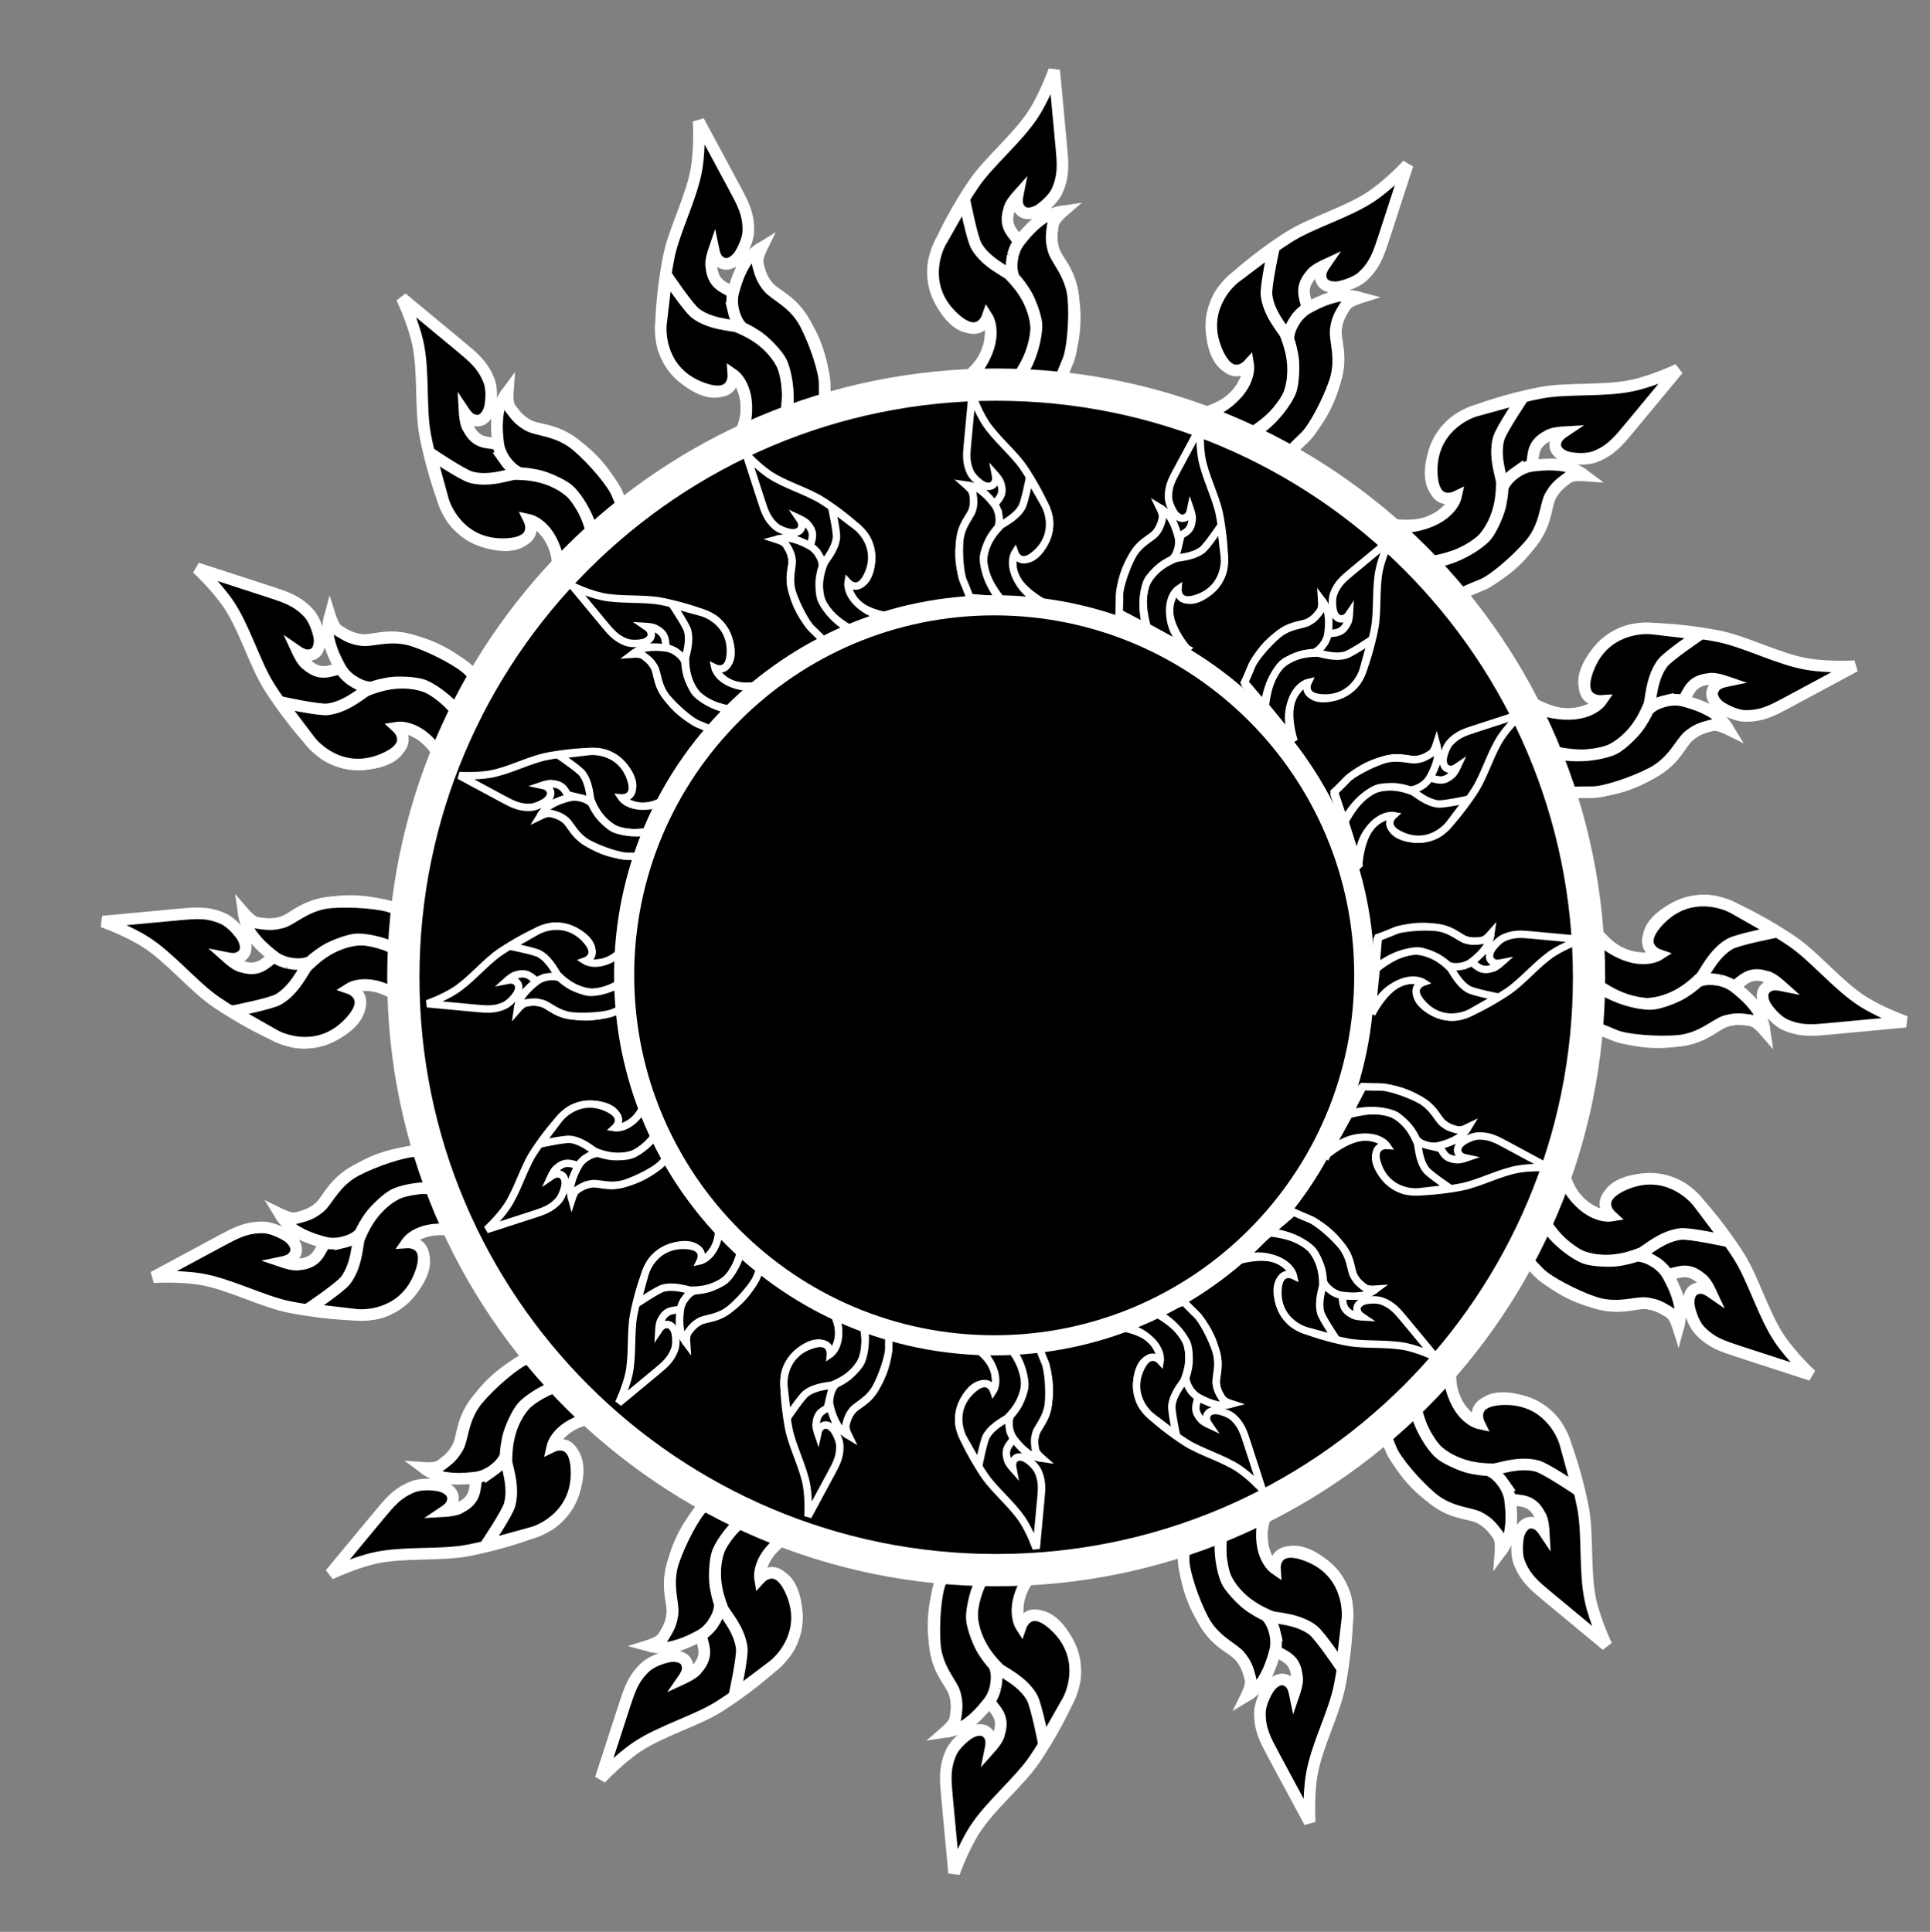 <?xml version="1.0" encoding="UTF-8"?>
<svg version="1.1" viewBox="0 0 761.25 762.11" xmlns="http://www.w3.org/2000/svg">
<rect x="0" y="0" width="761.25" height="762.11" fill="#808080" stroke="none"/>
<g transform="translate(22.862 -80.279)" stroke="#fff">
<g transform="matrix(-.252 .584 -.584 -.252 732.57 371.34)" stroke-width="7.202">
<path d="m712.9 420.67s8.49 17.561 21.914 27.061c7.168 5.073 10.664 5.238 19.114 5.707 5.489 0.305 9.542-2.279 9.542-2.279-22.088-13.169 11.821-38.054 34.432-32.875 13.309 3.543 35.106 16.18 47.357 24.518 14.043 9.558 28.743 27.701 43.787 37.254 11.701 7.43 26.668 12.664 26.668 12.664s-42.003 3.939-47.542 4.436c-9.398 0.841-17.574 1.814-27.382-2.686-5.513-2.529-10.78-9.416-11.927-11.39-2.168-3.732-2.173-7.123-1.412-9.018 0.761-1.895 2.68-3.454 4.918-4.095 2.238-0.641 5.497 7e-3 5.497 7e-3s-5.325-4.762-8.341-5.137c-10.391-3.36-14.161 1.688-19.98 6.084 0 0 9.777 8.369 12.364 11.812 5.115 6.808 6.365 15.51 6.365 15.51s-3.848-4.451-6.681-5.865c-2.888-1.442-9.859-1.855-15.375-0.572-5.313 1.236-8.003 4.082-14.493 7.601-8.075 4.378-13.843 4.497-17.446 5.094-11.604 1.923-26.215 1.272-41.128-4.416-10.376-3.957-15.594-7.161-15.231-6.997l-5.019-72.419z"/>
<path d="m717.17 464.37s21.661 18.638 39.715 17.158c18.055-1.48 29.853-14.471 31.938-16.32 2.086-1.849 7.522-14.832 17.99-20.773 4.902-2.782 28.36-7.353 28.36-7.353l-26.051-14.813c-5.933-3.373-27.728-11.428-45.841 7.003-16.337 16.623-0.821 21.991-0.821 21.991s-11.702 7.5-30.87-5.412c-13.684-9.218-18.829-25.022-18.829-25.022l4.407 43.541z"/>
<path d="m800.72 467.03c6.293 1.721 8.115 3.452 11.332 6.062 3.445 2.794 7.293 6.253 11.227 11.593 3.659 4.967 4.918 13.089 4.918 13.089s-3.569-5.16-9.088-5.966c-6.092-0.89-9.212-1.076-14.987 0.529-6.038 1.679-14.957 11.044-29.821 12.301-12.754 1.079-32.049-0.379-39.011-3.444-6.962-3.064-16.115-6.357-16.115-6.357l-2.361-29.06s9.119 6.544 18.116 10.56c8.998 4.016 18.924 5.719 23.646 5.332 4.722-0.387 13.128-3.593 17.413-5.901 4.285-2.309 9.799-6.675 10.819-7.878 4.535-2.187 9.681-1.62 13.911-0.861z"/>
</g>
<g transform="matrix(-.584 -.252 .252 -.584 465.46 822.97)" stroke-width="7.202">
<path d="m712.9 420.67s8.49 17.561 21.914 27.061c7.168 5.073 10.664 5.238 19.114 5.707 5.489 0.305 9.542-2.279 9.542-2.279-22.088-13.169 11.821-38.054 34.432-32.875 13.309 3.543 35.106 16.18 47.357 24.518 14.043 9.558 28.743 27.701 43.787 37.254 11.701 7.43 26.668 12.664 26.668 12.664s-42.003 3.939-47.542 4.436c-9.398 0.841-17.574 1.814-27.382-2.686-5.513-2.529-10.78-9.416-11.927-11.39-2.168-3.732-2.173-7.123-1.412-9.018 0.761-1.895 2.68-3.454 4.918-4.095 2.238-0.641 5.497 7e-3 5.497 7e-3s-5.325-4.762-8.341-5.137c-10.391-3.36-14.161 1.688-19.98 6.084 0 0 9.777 8.369 12.364 11.812 5.115 6.808 6.365 15.51 6.365 15.51s-3.848-4.451-6.681-5.865c-2.888-1.442-9.859-1.855-15.375-0.572-5.313 1.236-8.003 4.082-14.493 7.601-8.075 4.378-13.843 4.497-17.446 5.094-11.604 1.923-26.215 1.272-41.128-4.416-10.376-3.957-15.594-7.161-15.231-6.997l-5.019-72.419z"/>
<path d="m717.17 464.37s21.661 18.638 39.715 17.158c18.055-1.48 29.853-14.471 31.938-16.32 2.086-1.849 7.522-14.832 17.99-20.773 4.902-2.782 28.36-7.353 28.36-7.353l-26.051-14.813c-5.933-3.373-27.728-11.428-45.841 7.003-16.337 16.623-0.821 21.991-0.821 21.991s-11.702 7.5-30.87-5.412c-13.684-9.218-18.829-25.022-18.829-25.022l4.407 43.541z"/>
<path d="m800.72 467.03c6.293 1.721 8.115 3.452 11.332 6.062 3.445 2.794 7.293 6.253 11.227 11.593 3.659 4.967 4.918 13.089 4.918 13.089s-3.569-5.16-9.088-5.966c-6.092-0.89-9.212-1.076-14.987 0.529-6.038 1.679-14.957 11.044-29.821 12.301-12.754 1.079-32.049-0.379-39.011-3.444-6.962-3.064-16.115-6.357-16.115-6.357l-2.361-29.06s9.119 6.544 18.116 10.56c8.998 4.016 18.924 5.719 23.646 5.332 4.722-0.387 13.128-3.593 17.413-5.901 4.285-2.309 9.799-6.675 10.819-7.878 4.535-2.187 9.681-1.62 13.911-0.861z"/>
</g>
<g transform="matrix(.584 .252 -.252 .584 280.94 104.22)" stroke-width="7.202">
<path d="m712.9 420.67s8.49 17.561 21.914 27.061c7.168 5.073 10.664 5.238 19.114 5.707 5.489 0.305 9.542-2.279 9.542-2.279-22.088-13.169 11.821-38.054 34.432-32.875 13.309 3.543 35.106 16.18 47.357 24.518 14.043 9.558 28.743 27.701 43.787 37.254 11.701 7.43 26.668 12.664 26.668 12.664s-42.003 3.939-47.542 4.436c-9.398 0.841-17.574 1.814-27.382-2.686-5.513-2.529-10.78-9.416-11.927-11.39-2.168-3.732-2.173-7.123-1.412-9.018 0.761-1.895 2.68-3.454 4.918-4.095 2.238-0.641 5.497 7e-3 5.497 7e-3s-5.325-4.762-8.341-5.137c-10.391-3.36-14.161 1.688-19.98 6.084 0 0 9.777 8.369 12.364 11.812 5.115 6.808 6.365 15.51 6.365 15.51s-3.848-4.451-6.681-5.865c-2.888-1.442-9.859-1.855-15.375-0.572-5.313 1.236-8.003 4.082-14.493 7.601-8.075 4.378-13.843 4.497-17.446 5.094-11.604 1.923-26.215 1.272-41.128-4.416-10.376-3.957-15.594-7.161-15.231-6.997l-5.019-72.419z"/>
<path d="m717.17 464.37s21.661 18.638 39.715 17.158c18.055-1.48 29.853-14.471 31.938-16.32 2.086-1.849 7.522-14.832 17.99-20.773 4.902-2.782 28.36-7.353 28.36-7.353l-26.051-14.813c-5.933-3.373-27.728-11.428-45.841 7.003-16.337 16.623-0.821 21.991-0.821 21.991s-11.702 7.5-30.87-5.412c-13.684-9.218-18.829-25.022-18.829-25.022l4.407 43.541z"/>
<path d="m800.72 467.03c6.293 1.721 8.115 3.452 11.332 6.062 3.445 2.794 7.293 6.253 11.227 11.593 3.659 4.967 4.918 13.089 4.918 13.089s-3.569-5.16-9.088-5.966c-6.092-0.89-9.212-1.076-14.987 0.529-6.038 1.679-14.957 11.044-29.821 12.301-12.754 1.079-32.049-0.379-39.011-3.444-6.962-3.064-16.115-6.357-16.115-6.357l-2.361-29.06s9.119 6.544 18.116 10.56c8.998 4.016 18.924 5.719 23.646 5.332 4.722-0.387 13.128-3.593 17.413-5.901 4.285-2.309 9.799-6.675 10.819-7.878 4.535-2.187 9.681-1.62 13.911-0.861z"/>
</g>
<g transform="matrix(.252 -.584 .584 .252 13.828 555.86)" stroke-width="7.202">
<path d="m712.9 420.67s8.49 17.561 21.914 27.061c7.168 5.073 10.664 5.238 19.114 5.707 5.489 0.305 9.542-2.279 9.542-2.279-22.088-13.169 11.821-38.054 34.432-32.875 13.309 3.543 35.106 16.18 47.357 24.518 14.043 9.558 28.743 27.701 43.787 37.254 11.701 7.43 26.668 12.664 26.668 12.664s-42.003 3.939-47.542 4.436c-9.398 0.841-17.574 1.814-27.382-2.686-5.513-2.529-10.78-9.416-11.927-11.39-2.168-3.732-2.173-7.123-1.412-9.018 0.761-1.895 2.68-3.454 4.918-4.095 2.238-0.641 5.497 7e-3 5.497 7e-3s-5.325-4.762-8.341-5.137c-10.391-3.36-14.161 1.688-19.98 6.084 0 0 9.777 8.369 12.364 11.812 5.115 6.808 6.365 15.51 6.365 15.51s-3.848-4.451-6.681-5.865c-2.888-1.442-9.859-1.855-15.375-0.572-5.313 1.236-8.003 4.082-14.493 7.601-8.075 4.378-13.843 4.497-17.446 5.094-11.604 1.923-26.215 1.272-41.128-4.416-10.376-3.957-15.594-7.161-15.231-6.997l-5.019-72.419z"/>
<path d="m717.17 464.37s21.661 18.638 39.715 17.158c18.055-1.48 29.853-14.471 31.938-16.32 2.086-1.849 7.522-14.832 17.99-20.773 4.902-2.782 28.36-7.353 28.36-7.353l-26.051-14.813c-5.933-3.373-27.728-11.428-45.841 7.003-16.337 16.623-0.821 21.991-0.821 21.991s-11.702 7.5-30.87-5.412c-13.684-9.218-18.829-25.022-18.829-25.022l4.407 43.541z"/>
<path d="m800.72 467.03c6.293 1.721 8.115 3.452 11.332 6.062 3.445 2.794 7.293 6.253 11.227 11.593 3.659 4.967 4.918 13.089 4.918 13.089s-3.569-5.16-9.088-5.966c-6.092-0.89-9.212-1.076-14.987 0.529-6.038 1.679-14.957 11.044-29.821 12.301-12.754 1.079-32.049-0.379-39.011-3.444-6.962-3.064-16.115-6.357-16.115-6.357l-2.361-29.06s9.119 6.544 18.116 10.56c8.998 4.016 18.924 5.719 23.646 5.332 4.722-0.387 13.128-3.593 17.413-5.901 4.285-2.309 9.799-6.675 10.819-7.878 4.535-2.187 9.681-1.62 13.911-0.861z"/>
</g>
<g transform="matrix(-.586 .248 -.248 -.586 696.44 645.75)" stroke-width="7.202">
<path d="m712.9 420.67s8.49 17.561 21.914 27.061c7.168 5.073 10.664 5.238 19.114 5.707 5.489 0.305 9.542-2.279 9.542-2.279-22.088-13.169 11.821-38.054 34.432-32.875 13.309 3.543 35.106 16.18 47.357 24.518 14.043 9.558 28.743 27.701 43.787 37.254 11.701 7.43 26.668 12.664 26.668 12.664s-42.003 3.939-47.542 4.436c-9.398 0.841-17.574 1.814-27.382-2.686-5.513-2.529-10.78-9.416-11.927-11.39-2.168-3.732-2.173-7.123-1.412-9.018 0.761-1.895 2.68-3.454 4.918-4.095 2.238-0.641 5.497 7e-3 5.497 7e-3s-5.325-4.762-8.341-5.137c-10.391-3.36-14.161 1.688-19.98 6.084 0 0 9.777 8.369 12.364 11.812 5.115 6.808 6.365 15.51 6.365 15.51s-3.848-4.451-6.681-5.865c-2.888-1.442-9.859-1.855-15.375-0.572-5.313 1.236-8.003 4.082-14.493 7.601-8.075 4.378-13.843 4.497-17.446 5.094-11.604 1.923-26.215 1.272-41.128-4.416-10.376-3.957-15.594-7.161-15.231-6.997l-5.019-72.419z"/>
<path d="m717.17 464.37s21.661 18.638 39.715 17.158c18.055-1.48 29.853-14.471 31.938-16.32 2.086-1.849 7.522-14.832 17.99-20.773 4.902-2.782 28.36-7.353 28.36-7.353l-26.051-14.813c-5.933-3.373-27.728-11.428-45.841 7.003-16.337 16.623-0.821 21.991-0.821 21.991s-11.702 7.5-30.87-5.412c-13.684-9.218-18.829-25.022-18.829-25.022l4.407 43.541z"/>
<path d="m800.72 467.03c6.293 1.721 8.115 3.452 11.332 6.062 3.445 2.794 7.293 6.253 11.227 11.593 3.659 4.967 4.918 13.089 4.918 13.089s-3.569-5.16-9.088-5.966c-6.092-0.89-9.212-1.076-14.987 0.529-6.038 1.679-14.957 11.044-29.821 12.301-12.754 1.079-32.049-0.379-39.011-3.444-6.962-3.064-16.115-6.357-16.115-6.357l-2.361-29.06s9.119 6.544 18.116 10.56c8.998 4.016 18.924 5.719 23.646 5.332 4.722-0.387 13.128-3.593 17.413-5.901 4.285-2.309 9.799-6.675 10.819-7.878 4.535-2.187 9.681-1.62 13.911-0.861z"/>
</g>
<g transform="matrix(-.248 -.586 .586 -.248 191.05 786.84)" stroke-width="7.202">
<path d="m712.9 420.67s8.49 17.561 21.914 27.061c7.168 5.073 10.664 5.238 19.114 5.707 5.489 0.305 9.542-2.279 9.542-2.279-22.088-13.169 11.821-38.054 34.432-32.875 13.309 3.543 35.106 16.18 47.357 24.518 14.043 9.558 28.743 27.701 43.787 37.254 11.701 7.43 26.668 12.664 26.668 12.664s-42.003 3.939-47.542 4.436c-9.398 0.841-17.574 1.814-27.382-2.686-5.513-2.529-10.78-9.416-11.927-11.39-2.168-3.732-2.173-7.123-1.412-9.018 0.761-1.895 2.68-3.454 4.918-4.095 2.238-0.641 5.497 7e-3 5.497 7e-3s-5.325-4.762-8.341-5.137c-10.391-3.36-14.161 1.688-19.98 6.084 0 0 9.777 8.369 12.364 11.812 5.115 6.808 6.365 15.51 6.365 15.51s-3.848-4.451-6.681-5.865c-2.888-1.442-9.859-1.855-15.375-0.572-5.313 1.236-8.003 4.082-14.493 7.601-8.075 4.378-13.843 4.497-17.446 5.094-11.604 1.923-26.215 1.272-41.128-4.416-10.376-3.957-15.594-7.161-15.231-6.997l-5.019-72.419z"/>
<path d="m717.17 464.37s21.661 18.638 39.715 17.158c18.055-1.48 29.853-14.471 31.938-16.32 2.086-1.849 7.522-14.832 17.99-20.773 4.902-2.782 28.36-7.353 28.36-7.353l-26.051-14.813c-5.933-3.373-27.728-11.428-45.841 7.003-16.337 16.623-0.821 21.991-0.821 21.991s-11.702 7.5-30.87-5.412c-13.684-9.218-18.829-25.022-18.829-25.022l4.407 43.541z"/>
<path d="m800.72 467.03c6.293 1.721 8.115 3.452 11.332 6.062 3.445 2.794 7.293 6.253 11.227 11.593 3.659 4.967 4.918 13.089 4.918 13.089s-3.569-5.16-9.088-5.966c-6.092-0.89-9.212-1.076-14.987 0.529-6.038 1.679-14.957 11.044-29.821 12.301-12.754 1.079-32.049-0.379-39.011-3.444-6.962-3.064-16.115-6.357-16.115-6.357l-2.361-29.06s9.119 6.544 18.116 10.56c8.998 4.016 18.924 5.719 23.646 5.332 4.722-0.387 13.128-3.593 17.413-5.901 4.285-2.309 9.799-6.675 10.819-7.878 4.535-2.187 9.681-1.62 13.911-0.861z"/>
</g>
<g transform="matrix(.248 .586 -.586 .248 555.35 140.36)" stroke-width="7.202">
<path d="m712.9 420.67s8.49 17.561 21.914 27.061c7.168 5.073 10.664 5.238 19.114 5.707 5.489 0.305 9.542-2.279 9.542-2.279-22.088-13.169 11.821-38.054 34.432-32.875 13.309 3.543 35.106 16.18 47.357 24.518 14.043 9.558 28.743 27.701 43.787 37.254 11.701 7.43 26.668 12.664 26.668 12.664s-42.003 3.939-47.542 4.436c-9.398 0.841-17.574 1.814-27.382-2.686-5.513-2.529-10.78-9.416-11.927-11.39-2.168-3.732-2.173-7.123-1.412-9.018 0.761-1.895 2.68-3.454 4.918-4.095 2.238-0.641 5.497 7e-3 5.497 7e-3s-5.325-4.762-8.341-5.137c-10.391-3.36-14.161 1.688-19.98 6.084 0 0 9.777 8.369 12.364 11.812 5.115 6.808 6.365 15.51 6.365 15.51s-3.848-4.451-6.681-5.865c-2.888-1.442-9.859-1.855-15.375-0.572-5.313 1.236-8.003 4.082-14.493 7.601-8.075 4.378-13.843 4.497-17.446 5.094-11.604 1.923-26.215 1.272-41.128-4.416-10.376-3.957-15.594-7.161-15.231-6.997l-5.019-72.419z"/>
<path d="m717.17 464.37s21.661 18.638 39.715 17.158c18.055-1.48 29.853-14.471 31.938-16.32 2.086-1.849 7.522-14.832 17.99-20.773 4.902-2.782 28.36-7.353 28.36-7.353l-26.051-14.813c-5.933-3.373-27.728-11.428-45.841 7.003-16.337 16.623-0.821 21.991-0.821 21.991s-11.702 7.5-30.87-5.412c-13.684-9.218-18.829-25.022-18.829-25.022l4.407 43.541z"/>
<path d="m800.72 467.03c6.293 1.721 8.115 3.452 11.332 6.062 3.445 2.794 7.293 6.253 11.227 11.593 3.659 4.967 4.918 13.089 4.918 13.089s-3.569-5.16-9.088-5.966c-6.092-0.89-9.212-1.076-14.987 0.529-6.038 1.679-14.957 11.044-29.821 12.301-12.754 1.079-32.049-0.379-39.011-3.444-6.962-3.064-16.115-6.357-16.115-6.357l-2.361-29.06s9.119 6.544 18.116 10.56c8.998 4.016 18.924 5.719 23.646 5.332 4.722-0.387 13.128-3.593 17.413-5.901 4.285-2.309 9.799-6.675 10.819-7.878 4.535-2.187 9.681-1.62 13.911-0.861z"/>
</g>
<g transform="matrix(.586 -.248 .248 .586 49.963 281.45)" stroke-width="7.202">
<path d="m712.9 420.67s8.49 17.561 21.914 27.061c7.168 5.073 10.664 5.238 19.114 5.707 5.489 0.305 9.542-2.279 9.542-2.279-22.088-13.169 11.821-38.054 34.432-32.875 13.309 3.543 35.106 16.18 47.357 24.518 14.043 9.558 28.743 27.701 43.787 37.254 11.701 7.43 26.668 12.664 26.668 12.664s-42.003 3.939-47.542 4.436c-9.398 0.841-17.574 1.814-27.382-2.686-5.513-2.529-10.78-9.416-11.927-11.39-2.168-3.732-2.173-7.123-1.412-9.018 0.761-1.895 2.68-3.454 4.918-4.095 2.238-0.641 5.497 7e-3 5.497 7e-3s-5.325-4.762-8.341-5.137c-10.391-3.36-14.161 1.688-19.98 6.084 0 0 9.777 8.369 12.364 11.812 5.115 6.808 6.365 15.51 6.365 15.51s-3.848-4.451-6.681-5.865c-2.888-1.442-9.859-1.855-15.375-0.572-5.313 1.236-8.003 4.082-14.493 7.601-8.075 4.378-13.843 4.497-17.446 5.094-11.604 1.923-26.215 1.272-41.128-4.416-10.376-3.957-15.594-7.161-15.231-6.997l-5.019-72.419z"/>
<path d="m717.17 464.37s21.661 18.638 39.715 17.158c18.055-1.48 29.853-14.471 31.938-16.32 2.086-1.849 7.522-14.832 17.99-20.773 4.902-2.782 28.36-7.353 28.36-7.353l-26.051-14.813c-5.933-3.373-27.728-11.428-45.841 7.003-16.337 16.623-0.821 21.991-0.821 21.991s-11.702 7.5-30.87-5.412c-13.684-9.218-18.829-25.022-18.829-25.022l4.407 43.541z"/>
<path d="m800.72 467.03c6.293 1.721 8.115 3.452 11.332 6.062 3.445 2.794 7.293 6.253 11.227 11.593 3.659 4.967 4.918 13.089 4.918 13.089s-3.569-5.16-9.088-5.966c-6.092-0.89-9.212-1.076-14.987 0.529-6.038 1.679-14.957 11.044-29.821 12.301-12.754 1.079-32.049-0.379-39.011-3.444-6.962-3.064-16.115-6.357-16.115-6.357l-2.361-29.06s9.119 6.544 18.116 10.56c8.998 4.016 18.924 5.719 23.646 5.332 4.722-0.387 13.128-3.593 17.413-5.901 4.285-2.309 9.799-6.675 10.819-7.878 4.535-2.187 9.681-1.62 13.911-0.861z"/>
</g>
<g transform="matrix(-.45 .45 -.45 -.45 741.21 510.84)" stroke-width="7.202">
<path d="m712.9 420.67s8.49 17.561 21.914 27.061c7.168 5.073 10.664 5.238 19.114 5.707 5.489 0.305 9.542-2.279 9.542-2.279-22.088-13.169 11.821-38.054 34.432-32.875 13.309 3.543 35.106 16.18 47.357 24.518 14.043 9.558 28.743 27.701 43.787 37.254 11.701 7.43 26.668 12.664 26.668 12.664s-42.003 3.939-47.542 4.436c-9.398 0.841-17.574 1.814-27.382-2.686-5.513-2.529-10.78-9.416-11.927-11.39-2.168-3.732-2.173-7.123-1.412-9.018 0.761-1.895 2.68-3.454 4.918-4.095 2.238-0.641 5.497 7e-3 5.497 7e-3s-5.325-4.762-8.341-5.137c-10.391-3.36-14.161 1.688-19.98 6.084 0 0 9.777 8.369 12.364 11.812 5.115 6.808 6.365 15.51 6.365 15.51s-3.848-4.451-6.681-5.865c-2.888-1.442-9.859-1.855-15.375-0.572-5.313 1.236-8.003 4.082-14.493 7.601-8.075 4.378-13.843 4.497-17.446 5.094-11.604 1.923-26.215 1.272-41.128-4.416-10.376-3.957-15.594-7.161-15.231-6.997l-5.019-72.419z"/>
<path d="m717.17 464.37s21.661 18.638 39.715 17.158c18.055-1.48 29.853-14.471 31.938-16.32 2.086-1.849 7.522-14.832 17.99-20.773 4.902-2.782 28.36-7.353 28.36-7.353l-26.051-14.813c-5.933-3.373-27.728-11.428-45.841 7.003-16.337 16.623-0.821 21.991-0.821 21.991s-11.702 7.5-30.87-5.412c-13.684-9.218-18.829-25.022-18.829-25.022l4.407 43.541z"/>
<path d="m800.72 467.03c6.293 1.721 8.115 3.452 11.332 6.062 3.445 2.794 7.293 6.253 11.227 11.593 3.659 4.967 4.918 13.089 4.918 13.089s-3.569-5.16-9.088-5.966c-6.092-0.89-9.212-1.076-14.987 0.529-6.038 1.679-14.957 11.044-29.821 12.301-12.754 1.079-32.049-0.379-39.011-3.444-6.962-3.064-16.115-6.357-16.115-6.357l-2.361-29.06s9.119 6.544 18.116 10.56c8.998 4.016 18.924 5.719 23.646 5.332 4.722-0.387 13.128-3.593 17.413-5.901 4.285-2.309 9.799-6.675 10.819-7.878 4.535-2.187 9.681-1.62 13.911-0.861z"/>
</g>
<g transform="matrix(-.45 -.45 .45 -.45 325.96 831.6)" stroke-width="7.202">
<path d="m712.9 420.67s8.49 17.561 21.914 27.061c7.168 5.073 10.664 5.238 19.114 5.707 5.489 0.305 9.542-2.279 9.542-2.279-22.088-13.169 11.821-38.054 34.432-32.875 13.309 3.543 35.106 16.18 47.357 24.518 14.043 9.558 28.743 27.701 43.787 37.254 11.701 7.43 26.668 12.664 26.668 12.664s-42.003 3.939-47.542 4.436c-9.398 0.841-17.574 1.814-27.382-2.686-5.513-2.529-10.78-9.416-11.927-11.39-2.168-3.732-2.173-7.123-1.412-9.018 0.761-1.895 2.68-3.454 4.918-4.095 2.238-0.641 5.497 7e-3 5.497 7e-3s-5.325-4.762-8.341-5.137c-10.391-3.36-14.161 1.688-19.98 6.084 0 0 9.777 8.369 12.364 11.812 5.115 6.808 6.365 15.51 6.365 15.51s-3.848-4.451-6.681-5.865c-2.888-1.442-9.859-1.855-15.375-0.572-5.313 1.236-8.003 4.082-14.493 7.601-8.075 4.378-13.843 4.497-17.446 5.094-11.604 1.923-26.215 1.272-41.128-4.416-10.376-3.957-15.594-7.161-15.231-6.997l-5.019-72.419z"/>
<path d="m717.17 464.37s21.661 18.638 39.715 17.158c18.055-1.48 29.853-14.471 31.938-16.32 2.086-1.849 7.522-14.832 17.99-20.773 4.902-2.782 28.36-7.353 28.36-7.353l-26.051-14.813c-5.933-3.373-27.728-11.428-45.841 7.003-16.337 16.623-0.821 21.991-0.821 21.991s-11.702 7.5-30.87-5.412c-13.684-9.218-18.829-25.022-18.829-25.022l4.407 43.541z"/>
<path d="m800.72 467.03c6.293 1.721 8.115 3.452 11.332 6.062 3.445 2.794 7.293 6.253 11.227 11.593 3.659 4.967 4.918 13.089 4.918 13.089s-3.569-5.16-9.088-5.966c-6.092-0.89-9.212-1.076-14.987 0.529-6.038 1.679-14.957 11.044-29.821 12.301-12.754 1.079-32.049-0.379-39.011-3.444-6.962-3.064-16.115-6.357-16.115-6.357l-2.361-29.06s9.119 6.544 18.116 10.56c8.998 4.016 18.924 5.719 23.646 5.332 4.722-0.387 13.128-3.593 17.413-5.901 4.285-2.309 9.799-6.675 10.819-7.878 4.535-2.187 9.681-1.62 13.911-0.861z"/>
</g>
<g transform="matrix(.45 .45 -.45 .45 420.45 95.59)" stroke-width="7.202">
<path d="m712.9 420.67s8.49 17.561 21.914 27.061c7.168 5.073 10.664 5.238 19.114 5.707 5.489 0.305 9.542-2.279 9.542-2.279-22.088-13.169 11.821-38.054 34.432-32.875 13.309 3.543 35.106 16.18 47.357 24.518 14.043 9.558 28.743 27.701 43.787 37.254 11.701 7.43 26.668 12.664 26.668 12.664s-42.003 3.939-47.542 4.436c-9.398 0.841-17.574 1.814-27.382-2.686-5.513-2.529-10.78-9.416-11.927-11.39-2.168-3.732-2.173-7.123-1.412-9.018 0.761-1.895 2.68-3.454 4.918-4.095 2.238-0.641 5.497 7e-3 5.497 7e-3s-5.325-4.762-8.341-5.137c-10.391-3.36-14.161 1.688-19.98 6.084 0 0 9.777 8.369 12.364 11.812 5.115 6.808 6.365 15.51 6.365 15.51s-3.848-4.451-6.681-5.865c-2.888-1.442-9.859-1.855-15.375-0.572-5.313 1.236-8.003 4.082-14.493 7.601-8.075 4.378-13.843 4.497-17.446 5.094-11.604 1.923-26.215 1.272-41.128-4.416-10.376-3.957-15.594-7.161-15.231-6.997l-5.019-72.419z"/>
<path d="m717.17 464.37s21.661 18.638 39.715 17.158c18.055-1.48 29.853-14.471 31.938-16.32 2.086-1.849 7.522-14.832 17.99-20.773 4.902-2.782 28.36-7.353 28.36-7.353l-26.051-14.813c-5.933-3.373-27.728-11.428-45.841 7.003-16.337 16.623-0.821 21.991-0.821 21.991s-11.702 7.5-30.87-5.412c-13.684-9.218-18.829-25.022-18.829-25.022l4.407 43.541z"/>
<path d="m800.72 467.03c6.293 1.721 8.115 3.452 11.332 6.062 3.445 2.794 7.293 6.253 11.227 11.593 3.659 4.967 4.918 13.089 4.918 13.089s-3.569-5.16-9.088-5.966c-6.092-0.89-9.212-1.076-14.987 0.529-6.038 1.679-14.957 11.044-29.821 12.301-12.754 1.079-32.049-0.379-39.011-3.444-6.962-3.064-16.115-6.357-16.115-6.357l-2.361-29.06s9.119 6.544 18.116 10.56c8.998 4.016 18.924 5.719 23.646 5.332 4.722-0.387 13.128-3.593 17.413-5.901 4.285-2.309 9.799-6.675 10.819-7.878 4.535-2.187 9.681-1.62 13.911-0.861z"/>
</g>
<g transform="matrix(.45 -.45 .45 .45 5.194 416.35)" stroke-width="7.202">
<path d="m712.9 420.67s8.49 17.561 21.914 27.061c7.168 5.073 10.664 5.238 19.114 5.707 5.489 0.305 9.542-2.279 9.542-2.279-22.088-13.169 11.821-38.054 34.432-32.875 13.309 3.543 35.106 16.18 47.357 24.518 14.043 9.558 28.743 27.701 43.787 37.254 11.701 7.43 26.668 12.664 26.668 12.664s-42.003 3.939-47.542 4.436c-9.398 0.841-17.574 1.814-27.382-2.686-5.513-2.529-10.78-9.416-11.927-11.39-2.168-3.732-2.173-7.123-1.412-9.018 0.761-1.895 2.68-3.454 4.918-4.095 2.238-0.641 5.497 7e-3 5.497 7e-3s-5.325-4.762-8.341-5.137c-10.391-3.36-14.161 1.688-19.98 6.084 0 0 9.777 8.369 12.364 11.812 5.115 6.808 6.365 15.51 6.365 15.51s-3.848-4.451-6.681-5.865c-2.888-1.442-9.859-1.855-15.375-0.572-5.313 1.236-8.003 4.082-14.493 7.601-8.075 4.378-13.843 4.497-17.446 5.094-11.604 1.923-26.215 1.272-41.128-4.416-10.376-3.957-15.594-7.161-15.231-6.997l-5.019-72.419z"/>
<path d="m717.17 464.37s21.661 18.638 39.715 17.158c18.055-1.48 29.853-14.471 31.938-16.32 2.086-1.849 7.522-14.832 17.99-20.773 4.902-2.782 28.36-7.353 28.36-7.353l-26.051-14.813c-5.933-3.373-27.728-11.428-45.841 7.003-16.337 16.623-0.821 21.991-0.821 21.991s-11.702 7.5-30.87-5.412c-13.684-9.218-18.829-25.022-18.829-25.022l4.407 43.541z"/>
<path d="m800.72 467.03c6.293 1.721 8.115 3.452 11.332 6.062 3.445 2.794 7.293 6.253 11.227 11.593 3.659 4.967 4.918 13.089 4.918 13.089s-3.569-5.16-9.088-5.966c-6.092-0.89-9.212-1.076-14.987 0.529-6.038 1.679-14.957 11.044-29.821 12.301-12.754 1.079-32.049-0.379-39.011-3.444-6.962-3.064-16.115-6.357-16.115-6.357l-2.361-29.06s9.119 6.544 18.116 10.56c8.998 4.016 18.924 5.719 23.646 5.332 4.722-0.387 13.128-3.593 17.413-5.901 4.285-2.309 9.799-6.675 10.819-7.878 4.535-2.187 9.681-1.62 13.911-0.861z"/>
</g>
<g transform="matrix(-.636 0 0 -.636 600.01 757.22)" stroke-width="7.202">
<path d="m712.9 420.67s8.49 17.561 21.914 27.061c7.168 5.073 10.664 5.238 19.114 5.707 5.489 0.305 9.542-2.279 9.542-2.279-22.088-13.169 11.821-38.054 34.432-32.875 13.309 3.543 35.106 16.18 47.357 24.518 14.043 9.558 28.743 27.701 43.787 37.254 11.701 7.43 26.668 12.664 26.668 12.664s-42.003 3.939-47.542 4.436c-9.398 0.841-17.574 1.814-27.382-2.686-5.513-2.529-10.78-9.416-11.927-11.39-2.168-3.732-2.173-7.123-1.412-9.018 0.761-1.895 2.68-3.454 4.918-4.095 2.238-0.641 5.497 7e-3 5.497 7e-3s-5.325-4.762-8.341-5.137c-10.391-3.36-14.161 1.688-19.98 6.084 0 0 9.777 8.369 12.364 11.812 5.115 6.808 6.365 15.51 6.365 15.51s-3.848-4.451-6.681-5.865c-2.888-1.442-9.859-1.855-15.375-0.572-5.313 1.236-8.003 4.082-14.493 7.601-8.075 4.378-13.843 4.497-17.446 5.094-11.604 1.923-26.215 1.272-41.128-4.416-10.376-3.957-15.594-7.161-15.231-6.997l-5.019-72.419z"/>
<path d="m717.17 464.37s21.661 18.638 39.715 17.158c18.055-1.48 29.853-14.471 31.938-16.32 2.086-1.849 7.522-14.832 17.99-20.773 4.902-2.782 28.36-7.353 28.36-7.353l-26.051-14.813c-5.933-3.373-27.728-11.428-45.841 7.003-16.337 16.623-0.821 21.991-0.821 21.991s-11.702 7.5-30.87-5.412c-13.684-9.218-18.829-25.022-18.829-25.022l4.407 43.541z"/>
<path d="m800.72 467.03c6.293 1.721 8.115 3.452 11.332 6.062 3.445 2.794 7.293 6.253 11.227 11.593 3.659 4.967 4.918 13.089 4.918 13.089s-3.569-5.16-9.088-5.966c-6.092-0.89-9.212-1.076-14.987 0.529-6.038 1.679-14.957 11.044-29.821 12.301-12.754 1.079-32.049-0.379-39.011-3.444-6.962-3.064-16.115-6.357-16.115-6.357l-2.361-29.06s9.119 6.544 18.116 10.56c8.998 4.016 18.924 5.719 23.646 5.332 4.722-0.387 13.128-3.593 17.413-5.901 4.285-2.309 9.799-6.675 10.819-7.878 4.535-2.187 9.681-1.62 13.911-0.861z"/>
</g>
<g transform="matrix(0 -.636 .636 0 79.574 690.41)" stroke-width="7.202">
<path d="m712.9 420.67s8.49 17.561 21.914 27.061c7.168 5.073 10.664 5.238 19.114 5.707 5.489 0.305 9.542-2.279 9.542-2.279-22.088-13.169 11.821-38.054 34.432-32.875 13.309 3.543 35.106 16.18 47.357 24.518 14.043 9.558 28.743 27.701 43.787 37.254 11.701 7.43 26.668 12.664 26.668 12.664s-42.003 3.939-47.542 4.436c-9.398 0.841-17.574 1.814-27.382-2.686-5.513-2.529-10.78-9.416-11.927-11.39-2.168-3.732-2.173-7.123-1.412-9.018 0.761-1.895 2.68-3.454 4.918-4.095 2.238-0.641 5.497 7e-3 5.497 7e-3s-5.325-4.762-8.341-5.137c-10.391-3.36-14.161 1.688-19.98 6.084 0 0 9.777 8.369 12.364 11.812 5.115 6.808 6.365 15.51 6.365 15.51s-3.848-4.451-6.681-5.865c-2.888-1.442-9.859-1.855-15.375-0.572-5.313 1.236-8.003 4.082-14.493 7.601-8.075 4.378-13.843 4.497-17.446 5.094-11.604 1.923-26.215 1.272-41.128-4.416-10.376-3.957-15.594-7.161-15.231-6.997l-5.019-72.419z"/>
<path d="m717.17 464.37s21.661 18.638 39.715 17.158c18.055-1.48 29.853-14.471 31.938-16.32 2.086-1.849 7.522-14.832 17.99-20.773 4.902-2.782 28.36-7.353 28.36-7.353l-26.051-14.813c-5.933-3.373-27.728-11.428-45.841 7.003-16.337 16.623-0.821 21.991-0.821 21.991s-11.702 7.5-30.87-5.412c-13.684-9.218-18.829-25.022-18.829-25.022l4.407 43.541z"/>
<path d="m800.72 467.03c6.293 1.721 8.115 3.452 11.332 6.062 3.445 2.794 7.293 6.253 11.227 11.593 3.659 4.967 4.918 13.089 4.918 13.089s-3.569-5.16-9.088-5.966c-6.092-0.89-9.212-1.076-14.987 0.529-6.038 1.679-14.957 11.044-29.821 12.301-12.754 1.079-32.049-0.379-39.011-3.444-6.962-3.064-16.115-6.357-16.115-6.357l-2.361-29.06s9.119 6.544 18.116 10.56c8.998 4.016 18.924 5.719 23.646 5.332 4.722-0.387 13.128-3.593 17.413-5.901 4.285-2.309 9.799-6.675 10.819-7.878 4.535-2.187 9.681-1.62 13.911-0.861z"/>
</g>
<g transform="matrix(0 .636 -.636 0 666.83 236.78)" stroke-width="7.202">
<path d="m712.9 420.67s8.49 17.561 21.914 27.061c7.168 5.073 10.664 5.238 19.114 5.707 5.489 0.305 9.542-2.279 9.542-2.279-22.088-13.169 11.821-38.054 34.432-32.875 13.309 3.543 35.106 16.18 47.357 24.518 14.043 9.558 28.743 27.701 43.787 37.254 11.701 7.43 26.668 12.664 26.668 12.664s-42.003 3.939-47.542 4.436c-9.398 0.841-17.574 1.814-27.382-2.686-5.513-2.529-10.78-9.416-11.927-11.39-2.168-3.732-2.173-7.123-1.412-9.018 0.761-1.895 2.68-3.454 4.918-4.095 2.238-0.641 5.497 7e-3 5.497 7e-3s-5.325-4.762-8.341-5.137c-10.391-3.36-14.161 1.688-19.98 6.084 0 0 9.777 8.369 12.364 11.812 5.115 6.808 6.365 15.51 6.365 15.51s-3.848-4.451-6.681-5.865c-2.888-1.442-9.859-1.855-15.375-0.572-5.313 1.236-8.003 4.082-14.493 7.601-8.075 4.378-13.843 4.497-17.446 5.094-11.604 1.923-26.215 1.272-41.128-4.416-10.376-3.957-15.594-7.161-15.231-6.997l-5.019-72.419z"/>
<path d="m717.17 464.37s21.661 18.638 39.715 17.158c18.055-1.48 29.853-14.471 31.938-16.32 2.086-1.849 7.522-14.832 17.99-20.773 4.902-2.782 28.36-7.353 28.36-7.353l-26.051-14.813c-5.933-3.373-27.728-11.428-45.841 7.003-16.337 16.623-0.821 21.991-0.821 21.991s-11.702 7.5-30.87-5.412c-13.684-9.218-18.829-25.022-18.829-25.022l4.407 43.541z"/>
<path d="m800.72 467.03c6.293 1.721 8.115 3.452 11.332 6.062 3.445 2.794 7.293 6.253 11.227 11.593 3.659 4.967 4.918 13.089 4.918 13.089s-3.569-5.16-9.088-5.966c-6.092-0.89-9.212-1.076-14.987 0.529-6.038 1.679-14.957 11.044-29.821 12.301-12.754 1.079-32.049-0.379-39.011-3.444-6.962-3.064-16.115-6.357-16.115-6.357l-2.361-29.06s9.119 6.544 18.116 10.56c8.998 4.016 18.924 5.719 23.646 5.332 4.722-0.387 13.128-3.593 17.413-5.901 4.285-2.309 9.799-6.675 10.819-7.878 4.535-2.187 9.681-1.62 13.911-0.861z"/>
</g>
<g transform="matrix(.636 0 0 .636 146.39 169.97)" stroke-width="7.202">
<path d="m712.9 420.67s8.49 17.561 21.914 27.061c7.168 5.073 10.664 5.238 19.114 5.707 5.489 0.305 9.542-2.279 9.542-2.279-22.088-13.169 11.821-38.054 34.432-32.875 13.309 3.543 35.106 16.18 47.357 24.518 14.043 9.558 28.743 27.701 43.787 37.254 11.701 7.43 26.668 12.664 26.668 12.664s-42.003 3.939-47.542 4.436c-9.398 0.841-17.574 1.814-27.382-2.686-5.513-2.529-10.78-9.416-11.927-11.39-2.168-3.732-2.173-7.123-1.412-9.018 0.761-1.895 2.68-3.454 4.918-4.095 2.238-0.641 5.497 7e-3 5.497 7e-3s-5.325-4.762-8.341-5.137c-10.391-3.36-14.161 1.688-19.98 6.084 0 0 9.777 8.369 12.364 11.812 5.115 6.808 6.365 15.51 6.365 15.51s-3.848-4.451-6.681-5.865c-2.888-1.442-9.859-1.855-15.375-0.572-5.313 1.236-8.003 4.082-14.493 7.601-8.075 4.378-13.843 4.497-17.446 5.094-11.604 1.923-26.215 1.272-41.128-4.416-10.376-3.957-15.594-7.161-15.231-6.997l-5.019-72.419z"/>
<path d="m717.17 464.37s21.661 18.638 39.715 17.158c18.055-1.48 29.853-14.471 31.938-16.32 2.086-1.849 7.522-14.832 17.99-20.773 4.902-2.782 28.36-7.353 28.36-7.353l-26.051-14.813c-5.933-3.373-27.728-11.428-45.841 7.003-16.337 16.623-0.821 21.991-0.821 21.991s-11.702 7.5-30.87-5.412c-13.684-9.218-18.829-25.022-18.829-25.022l4.407 43.541z"/>
<path d="m800.72 467.03c6.293 1.721 8.115 3.452 11.332 6.062 3.445 2.794 7.293 6.253 11.227 11.593 3.659 4.967 4.918 13.089 4.918 13.089s-3.569-5.16-9.088-5.966c-6.092-0.89-9.212-1.076-14.987 0.529-6.038 1.679-14.957 11.044-29.821 12.301-12.754 1.079-32.049-0.379-39.011-3.444-6.962-3.064-16.115-6.357-16.115-6.357l-2.361-29.06s9.119 6.544 18.116 10.56c8.998 4.016 18.924 5.719 23.646 5.332 4.722-0.387 13.128-3.593 17.413-5.901 4.285-2.309 9.799-6.675 10.819-7.878 4.535-2.187 9.681-1.62 13.911-0.861z"/>
</g>
<g transform="matrix(.636 0 0 .636 137.08 169.97)">
<path transform="translate(22.971 78.147)" d="m697.09 386.92c0 195.44-158.43 353.87-353.87 353.87s-353.87-158.43-353.87-353.87 158.43-353.87 353.87-353.87 353.87 158.43 353.87 353.87z" stroke-width="20"/>
<path transform="matrix(1.039 0 0 1.039 9.719 63.208)" d="m697.09 386.92c0 195.44-158.43 353.87-353.87 353.87s-353.87-158.43-353.87-353.87 158.43-353.87 353.87-353.87 353.87 158.43 353.87 353.87z" stroke-width="19.256"/>
</g>
<g transform="matrix(.161 .374 .374 -.161 143.25 404.56)" stroke-width="7.202">
<path d="m712.9 420.67s8.49 17.561 21.914 27.061c7.168 5.073 10.664 5.238 19.114 5.707 5.489 0.305 9.542-2.279 9.542-2.279-22.088-13.169 11.821-38.054 34.432-32.875 13.309 3.543 35.106 16.18 47.357 24.518 14.043 9.558 28.743 27.701 43.787 37.254 11.701 7.43 26.668 12.664 26.668 12.664s-42.003 3.939-47.542 4.436c-9.398 0.841-17.574 1.814-27.382-2.686-5.513-2.529-10.78-9.416-11.927-11.39-2.168-3.732-2.173-7.123-1.412-9.018 0.761-1.895 2.68-3.454 4.918-4.095 2.238-0.641 5.497 7e-3 5.497 7e-3s-5.325-4.762-8.341-5.137c-10.391-3.36-14.161 1.688-19.98 6.084 0 0 9.777 8.369 12.364 11.812 5.115 6.808 6.365 15.51 6.365 15.51s-3.848-4.451-6.681-5.865c-2.888-1.442-9.859-1.855-15.375-0.572-5.313 1.236-8.003 4.082-14.493 7.601-8.075 4.378-13.843 4.497-17.446 5.094-11.604 1.923-26.215 1.272-41.128-4.416-10.376-3.957-15.594-7.161-15.231-6.997l-5.019-72.419z"/>
<path d="m717.17 464.37s21.661 18.638 39.715 17.158c18.055-1.48 29.853-14.471 31.938-16.32 2.086-1.849 7.522-14.832 17.99-20.773 4.902-2.782 28.36-7.353 28.36-7.353l-26.051-14.813c-5.933-3.373-27.728-11.428-45.841 7.003-16.337 16.623-0.821 21.991-0.821 21.991s-11.702 7.5-30.87-5.412c-13.684-9.218-18.829-25.022-18.829-25.022l4.407 43.541z"/>
<path d="m800.72 467.03c6.293 1.721 8.115 3.452 11.332 6.062 3.445 2.794 7.293 6.253 11.227 11.593 3.659 4.967 4.918 13.089 4.918 13.089s-3.569-5.16-9.088-5.966c-6.092-0.89-9.212-1.076-14.987 0.529-6.038 1.679-14.957 11.044-29.821 12.301-12.754 1.079-32.049-0.379-39.011-3.444-6.962-3.064-16.115-6.357-16.115-6.357l-2.361-29.06s9.119 6.544 18.116 10.56c8.998 4.016 18.924 5.719 23.646 5.332 4.722-0.387 13.128-3.593 17.413-5.901 4.285-2.309 9.799-6.675 10.819-7.878 4.535-2.187 9.681-1.62 13.911-0.861z"/>
</g>
<g transform="matrix(.374 -.161 -.161 -.374 314.17 693.55)" stroke-width="7.202">
<path d="m712.9 420.67s8.49 17.561 21.914 27.061c7.168 5.073 10.664 5.238 19.114 5.707 5.489 0.305 9.542-2.279 9.542-2.279-22.088-13.169 11.821-38.054 34.432-32.875 13.309 3.543 35.106 16.18 47.357 24.518 14.043 9.558 28.743 27.701 43.787 37.254 11.701 7.43 26.668 12.664 26.668 12.664s-42.003 3.939-47.542 4.436c-9.398 0.841-17.574 1.814-27.382-2.686-5.513-2.529-10.78-9.416-11.927-11.39-2.168-3.732-2.173-7.123-1.412-9.018 0.761-1.895 2.68-3.454 4.918-4.095 2.238-0.641 5.497 7e-3 5.497 7e-3s-5.325-4.762-8.341-5.137c-10.391-3.36-14.161 1.688-19.98 6.084 0 0 9.777 8.369 12.364 11.812 5.115 6.808 6.365 15.51 6.365 15.51s-3.848-4.451-6.681-5.865c-2.888-1.442-9.859-1.855-15.375-0.572-5.313 1.236-8.003 4.082-14.493 7.601-8.075 4.378-13.843 4.497-17.446 5.094-11.604 1.923-26.215 1.272-41.128-4.416-10.376-3.957-15.594-7.161-15.231-6.997l-5.019-72.419z"/>
<path d="m717.17 464.37s21.661 18.638 39.715 17.158c18.055-1.48 29.853-14.471 31.938-16.32 2.086-1.849 7.522-14.832 17.99-20.773 4.902-2.782 28.36-7.353 28.36-7.353l-26.051-14.813c-5.933-3.373-27.728-11.428-45.841 7.003-16.337 16.623-0.821 21.991-0.821 21.991s-11.702 7.5-30.87-5.412c-13.684-9.218-18.829-25.022-18.829-25.022l4.407 43.541z"/>
<path d="m800.72 467.03c6.293 1.721 8.115 3.452 11.332 6.062 3.445 2.794 7.293 6.253 11.227 11.593 3.659 4.967 4.918 13.089 4.918 13.089s-3.569-5.16-9.088-5.966c-6.092-0.89-9.212-1.076-14.987 0.529-6.038 1.679-14.957 11.044-29.821 12.301-12.754 1.079-32.049-0.379-39.011-3.444-6.962-3.064-16.115-6.357-16.115-6.357l-2.361-29.06s9.119 6.544 18.116 10.56c8.998 4.016 18.924 5.719 23.646 5.332 4.722-0.387 13.128-3.593 17.413-5.901 4.285-2.309 9.799-6.675 10.819-7.878 4.535-2.187 9.681-1.62 13.911-0.861z"/>
</g>
<g transform="matrix(-.374 .161 .161 .374 432.24 233.64)" stroke-width="7.202">
<path d="m712.9 420.67s8.49 17.561 21.914 27.061c7.168 5.073 10.664 5.238 19.114 5.707 5.489 0.305 9.542-2.279 9.542-2.279-22.088-13.169 11.821-38.054 34.432-32.875 13.309 3.543 35.106 16.18 47.357 24.518 14.043 9.558 28.743 27.701 43.787 37.254 11.701 7.43 26.668 12.664 26.668 12.664s-42.003 3.939-47.542 4.436c-9.398 0.841-17.574 1.814-27.382-2.686-5.513-2.529-10.78-9.416-11.927-11.39-2.168-3.732-2.173-7.123-1.412-9.018 0.761-1.895 2.68-3.454 4.918-4.095 2.238-0.641 5.497 7e-3 5.497 7e-3s-5.325-4.762-8.341-5.137c-10.391-3.36-14.161 1.688-19.98 6.084 0 0 9.777 8.369 12.364 11.812 5.115 6.808 6.365 15.51 6.365 15.51s-3.848-4.451-6.681-5.865c-2.888-1.442-9.859-1.855-15.375-0.572-5.313 1.236-8.003 4.082-14.493 7.601-8.075 4.378-13.843 4.497-17.446 5.094-11.604 1.923-26.215 1.272-41.128-4.416-10.376-3.957-15.594-7.161-15.231-6.997l-5.019-72.419z"/>
<path d="m717.17 464.37s21.661 18.638 39.715 17.158c18.055-1.48 29.853-14.471 31.938-16.32 2.086-1.849 7.522-14.832 17.99-20.773 4.902-2.782 28.36-7.353 28.36-7.353l-26.051-14.813c-5.933-3.373-27.728-11.428-45.841 7.003-16.337 16.623-0.821 21.991-0.821 21.991s-11.702 7.5-30.87-5.412c-13.684-9.218-18.829-25.022-18.829-25.022l4.407 43.541z"/>
<path d="m800.72 467.03c6.293 1.721 8.115 3.452 11.332 6.062 3.445 2.794 7.293 6.253 11.227 11.593 3.659 4.967 4.918 13.089 4.918 13.089s-3.569-5.16-9.088-5.966c-6.092-0.89-9.212-1.076-14.987 0.529-6.038 1.679-14.957 11.044-29.821 12.301-12.754 1.079-32.049-0.379-39.011-3.444-6.962-3.064-16.115-6.357-16.115-6.357l-2.361-29.06s9.119 6.544 18.116 10.56c8.998 4.016 18.924 5.719 23.646 5.332 4.722-0.387 13.128-3.593 17.413-5.901 4.285-2.309 9.799-6.675 10.819-7.878 4.535-2.187 9.681-1.62 13.911-0.861z"/>
</g>
<g transform="matrix(-.161 -.374 -.374 .161 603.16 522.63)" stroke-width="7.202">
<path d="m712.9 420.67s8.49 17.561 21.914 27.061c7.168 5.073 10.664 5.238 19.114 5.707 5.489 0.305 9.542-2.279 9.542-2.279-22.088-13.169 11.821-38.054 34.432-32.875 13.309 3.543 35.106 16.18 47.357 24.518 14.043 9.558 28.743 27.701 43.787 37.254 11.701 7.43 26.668 12.664 26.668 12.664s-42.003 3.939-47.542 4.436c-9.398 0.841-17.574 1.814-27.382-2.686-5.513-2.529-10.78-9.416-11.927-11.39-2.168-3.732-2.173-7.123-1.412-9.018 0.761-1.895 2.68-3.454 4.918-4.095 2.238-0.641 5.497 7e-3 5.497 7e-3s-5.325-4.762-8.341-5.137c-10.391-3.36-14.161 1.688-19.98 6.084 0 0 9.777 8.369 12.364 11.812 5.115 6.808 6.365 15.51 6.365 15.51s-3.848-4.451-6.681-5.865c-2.888-1.442-9.859-1.855-15.375-0.572-5.313 1.236-8.003 4.082-14.493 7.601-8.075 4.378-13.843 4.497-17.446 5.094-11.604 1.923-26.215 1.272-41.128-4.416-10.376-3.957-15.594-7.161-15.231-6.997l-5.019-72.419z"/>
<path d="m717.17 464.37s21.661 18.638 39.715 17.158c18.055-1.48 29.853-14.471 31.938-16.32 2.086-1.849 7.522-14.832 17.99-20.773 4.902-2.782 28.36-7.353 28.36-7.353l-26.051-14.813c-5.933-3.373-27.728-11.428-45.841 7.003-16.337 16.623-0.821 21.991-0.821 21.991s-11.702 7.5-30.87-5.412c-13.684-9.218-18.829-25.022-18.829-25.022l4.407 43.541z"/>
<path d="m800.72 467.03c6.293 1.721 8.115 3.452 11.332 6.062 3.445 2.794 7.293 6.253 11.227 11.593 3.659 4.967 4.918 13.089 4.918 13.089s-3.569-5.16-9.088-5.966c-6.092-0.89-9.212-1.076-14.987 0.529-6.038 1.679-14.957 11.044-29.821 12.301-12.754 1.079-32.049-0.379-39.011-3.444-6.962-3.064-16.115-6.357-16.115-6.357l-2.361-29.06s9.119 6.544 18.116 10.56c8.998 4.016 18.924 5.719 23.646 5.332 4.722-0.387 13.128-3.593 17.413-5.901 4.285-2.309 9.799-6.675 10.819-7.878 4.535-2.187 9.681-1.62 13.911-0.861z"/>
</g>
<g transform="matrix(.375 .159 .159 -.375 166.37 580.15)" stroke-width="7.202">
<path d="m712.9 420.67s8.49 17.561 21.914 27.061c7.168 5.073 10.664 5.238 19.114 5.707 5.489 0.305 9.542-2.279 9.542-2.279-22.088-13.169 11.821-38.054 34.432-32.875 13.309 3.543 35.106 16.18 47.357 24.518 14.043 9.558 28.743 27.701 43.787 37.254 11.701 7.43 26.668 12.664 26.668 12.664s-42.003 3.939-47.542 4.436c-9.398 0.841-17.574 1.814-27.382-2.686-5.513-2.529-10.78-9.416-11.927-11.39-2.168-3.732-2.173-7.123-1.412-9.018 0.761-1.895 2.68-3.454 4.918-4.095 2.238-0.641 5.497 7e-3 5.497 7e-3s-5.325-4.762-8.341-5.137c-10.391-3.36-14.161 1.688-19.98 6.084 0 0 9.777 8.369 12.364 11.812 5.115 6.808 6.365 15.51 6.365 15.51s-3.848-4.451-6.681-5.865c-2.888-1.442-9.859-1.855-15.375-0.572-5.313 1.236-8.003 4.082-14.493 7.601-8.075 4.378-13.843 4.497-17.446 5.094-11.604 1.923-26.215 1.272-41.128-4.416-10.376-3.957-15.594-7.161-15.231-6.997l-5.019-72.419z"/>
<path d="m717.17 464.37s21.661 18.638 39.715 17.158c18.055-1.48 29.853-14.471 31.938-16.32 2.086-1.849 7.522-14.832 17.99-20.773 4.902-2.782 28.36-7.353 28.36-7.353l-26.051-14.813c-5.933-3.373-27.728-11.428-45.841 7.003-16.337 16.623-0.821 21.991-0.821 21.991s-11.702 7.5-30.87-5.412c-13.684-9.218-18.829-25.022-18.829-25.022l4.407 43.541z"/>
<path d="m800.72 467.03c6.293 1.721 8.115 3.452 11.332 6.062 3.445 2.794 7.293 6.253 11.227 11.593 3.659 4.967 4.918 13.089 4.918 13.089s-3.569-5.16-9.088-5.966c-6.092-0.89-9.212-1.076-14.987 0.529-6.038 1.679-14.957 11.044-29.821 12.301-12.754 1.079-32.049-0.379-39.011-3.444-6.962-3.064-16.115-6.357-16.115-6.357l-2.361-29.06s9.119 6.544 18.116 10.56c8.998 4.016 18.924 5.719 23.646 5.332 4.722-0.387 13.128-3.593 17.413-5.901 4.285-2.309 9.799-6.675 10.819-7.878 4.535-2.187 9.681-1.62 13.911-0.861z"/>
</g>
<g transform="matrix(.159 -.375 -.375 -.159 489.76 670.43)" stroke-width="7.202">
<path d="m712.9 420.67s8.49 17.561 21.914 27.061c7.168 5.073 10.664 5.238 19.114 5.707 5.489 0.305 9.542-2.279 9.542-2.279-22.088-13.169 11.821-38.054 34.432-32.875 13.309 3.543 35.106 16.18 47.357 24.518 14.043 9.558 28.743 27.701 43.787 37.254 11.701 7.43 26.668 12.664 26.668 12.664s-42.003 3.939-47.542 4.436c-9.398 0.841-17.574 1.814-27.382-2.686-5.513-2.529-10.78-9.416-11.927-11.39-2.168-3.732-2.173-7.123-1.412-9.018 0.761-1.895 2.68-3.454 4.918-4.095 2.238-0.641 5.497 7e-3 5.497 7e-3s-5.325-4.762-8.341-5.137c-10.391-3.36-14.161 1.688-19.98 6.084 0 0 9.777 8.369 12.364 11.812 5.115 6.808 6.365 15.51 6.365 15.51s-3.848-4.451-6.681-5.865c-2.888-1.442-9.859-1.855-15.375-0.572-5.313 1.236-8.003 4.082-14.493 7.601-8.075 4.378-13.843 4.497-17.446 5.094-11.604 1.923-26.215 1.272-41.128-4.416-10.376-3.957-15.594-7.161-15.231-6.997l-5.019-72.419z"/>
<path d="m717.17 464.37s21.661 18.638 39.715 17.158c18.055-1.48 29.853-14.471 31.938-16.32 2.086-1.849 7.522-14.832 17.99-20.773 4.902-2.782 28.36-7.353 28.36-7.353l-26.051-14.813c-5.933-3.373-27.728-11.428-45.841 7.003-16.337 16.623-0.821 21.991-0.821 21.991s-11.702 7.5-30.87-5.412c-13.684-9.218-18.829-25.022-18.829-25.022l4.407 43.541z"/>
<path d="m800.72 467.03c6.293 1.721 8.115 3.452 11.332 6.062 3.445 2.794 7.293 6.253 11.227 11.593 3.659 4.967 4.918 13.089 4.918 13.089s-3.569-5.16-9.088-5.966c-6.092-0.89-9.212-1.076-14.987 0.529-6.038 1.679-14.957 11.044-29.821 12.301-12.754 1.079-32.049-0.379-39.011-3.444-6.962-3.064-16.115-6.357-16.115-6.357l-2.361-29.06s9.119 6.544 18.116 10.56c8.998 4.016 18.924 5.719 23.646 5.332 4.722-0.387 13.128-3.593 17.413-5.901 4.285-2.309 9.799-6.675 10.819-7.878 4.535-2.187 9.681-1.62 13.911-0.861z"/>
</g>
<g transform="matrix(-.159 .375 .375 .159 256.65 256.76)" stroke-width="7.202">
<path d="m712.9 420.67s8.49 17.561 21.914 27.061c7.168 5.073 10.664 5.238 19.114 5.707 5.489 0.305 9.542-2.279 9.542-2.279-22.088-13.169 11.821-38.054 34.432-32.875 13.309 3.543 35.106 16.18 47.357 24.518 14.043 9.558 28.743 27.701 43.787 37.254 11.701 7.43 26.668 12.664 26.668 12.664s-42.003 3.939-47.542 4.436c-9.398 0.841-17.574 1.814-27.382-2.686-5.513-2.529-10.78-9.416-11.927-11.39-2.168-3.732-2.173-7.123-1.412-9.018 0.761-1.895 2.68-3.454 4.918-4.095 2.238-0.641 5.497 7e-3 5.497 7e-3s-5.325-4.762-8.341-5.137c-10.391-3.36-14.161 1.688-19.98 6.084 0 0 9.777 8.369 12.364 11.812 5.115 6.808 6.365 15.51 6.365 15.51s-3.848-4.451-6.681-5.865c-2.888-1.442-9.859-1.855-15.375-0.572-5.313 1.236-8.003 4.082-14.493 7.601-8.075 4.378-13.843 4.497-17.446 5.094-11.604 1.923-26.215 1.272-41.128-4.416-10.376-3.957-15.594-7.161-15.231-6.997l-5.019-72.419z"/>
<path d="m717.17 464.37s21.661 18.638 39.715 17.158c18.055-1.48 29.853-14.471 31.938-16.32 2.086-1.849 7.522-14.832 17.99-20.773 4.902-2.782 28.36-7.353 28.36-7.353l-26.051-14.813c-5.933-3.373-27.728-11.428-45.841 7.003-16.337 16.623-0.821 21.991-0.821 21.991s-11.702 7.5-30.87-5.412c-13.684-9.218-18.829-25.022-18.829-25.022l4.407 43.541z"/>
<path d="m800.72 467.03c6.293 1.721 8.115 3.452 11.332 6.062 3.445 2.794 7.293 6.253 11.227 11.593 3.659 4.967 4.918 13.089 4.918 13.089s-3.569-5.16-9.088-5.966c-6.092-0.89-9.212-1.076-14.987 0.529-6.038 1.679-14.957 11.044-29.821 12.301-12.754 1.079-32.049-0.379-39.011-3.444-6.962-3.064-16.115-6.357-16.115-6.357l-2.361-29.06s9.119 6.544 18.116 10.56c8.998 4.016 18.924 5.719 23.646 5.332 4.722-0.387 13.128-3.593 17.413-5.901 4.285-2.309 9.799-6.675 10.819-7.878 4.535-2.187 9.681-1.62 13.911-0.861z"/>
</g>
<g transform="matrix(-.375 -.159 -.159 .375 580.04 347.04)" stroke-width="7.202">
<path d="m712.9 420.67s8.49 17.561 21.914 27.061c7.168 5.073 10.664 5.238 19.114 5.707 5.489 0.305 9.542-2.279 9.542-2.279-22.088-13.169 11.821-38.054 34.432-32.875 13.309 3.543 35.106 16.18 47.357 24.518 14.043 9.558 28.743 27.701 43.787 37.254 11.701 7.43 26.668 12.664 26.668 12.664s-42.003 3.939-47.542 4.436c-9.398 0.841-17.574 1.814-27.382-2.686-5.513-2.529-10.78-9.416-11.927-11.39-2.168-3.732-2.173-7.123-1.412-9.018 0.761-1.895 2.68-3.454 4.918-4.095 2.238-0.641 5.497 7e-3 5.497 7e-3s-5.325-4.762-8.341-5.137c-10.391-3.36-14.161 1.688-19.98 6.084 0 0 9.777 8.369 12.364 11.812 5.115 6.808 6.365 15.51 6.365 15.51s-3.848-4.451-6.681-5.865c-2.888-1.442-9.859-1.855-15.375-0.572-5.313 1.236-8.003 4.082-14.493 7.601-8.075 4.378-13.843 4.497-17.446 5.094-11.604 1.923-26.215 1.272-41.128-4.416-10.376-3.957-15.594-7.161-15.231-6.997l-5.019-72.419z"/>
<path d="m717.17 464.37s21.661 18.638 39.715 17.158c18.055-1.48 29.853-14.471 31.938-16.32 2.086-1.849 7.522-14.832 17.99-20.773 4.902-2.782 28.36-7.353 28.36-7.353l-26.051-14.813c-5.933-3.373-27.728-11.428-45.841 7.003-16.337 16.623-0.821 21.991-0.821 21.991s-11.702 7.5-30.87-5.412c-13.684-9.218-18.829-25.022-18.829-25.022l4.407 43.541z"/>
<path d="m800.72 467.03c6.293 1.721 8.115 3.452 11.332 6.062 3.445 2.794 7.293 6.253 11.227 11.593 3.659 4.967 4.918 13.089 4.918 13.089s-3.569-5.16-9.088-5.966c-6.092-0.89-9.212-1.076-14.987 0.529-6.038 1.679-14.957 11.044-29.821 12.301-12.754 1.079-32.049-0.379-39.011-3.444-6.962-3.064-16.115-6.357-16.115-6.357l-2.361-29.06s9.119 6.544 18.116 10.56c8.998 4.016 18.924 5.719 23.646 5.332 4.722-0.387 13.128-3.593 17.413-5.901 4.285-2.309 9.799-6.675 10.819-7.878 4.535-2.187 9.681-1.62 13.911-0.861z"/>
</g>
<g transform="matrix(.288 .288 .288 -.288 137.72 493.83)" stroke-width="7.202">
<path d="m712.9 420.67s8.49 17.561 21.914 27.061c7.168 5.073 10.664 5.238 19.114 5.707 5.489 0.305 9.542-2.279 9.542-2.279-22.088-13.169 11.821-38.054 34.432-32.875 13.309 3.543 35.106 16.18 47.357 24.518 14.043 9.558 28.743 27.701 43.787 37.254 11.701 7.43 26.668 12.664 26.668 12.664s-42.003 3.939-47.542 4.436c-9.398 0.841-17.574 1.814-27.382-2.686-5.513-2.529-10.78-9.416-11.927-11.39-2.168-3.732-2.173-7.123-1.412-9.018 0.761-1.895 2.68-3.454 4.918-4.095 2.238-0.641 5.497 7e-3 5.497 7e-3s-5.325-4.762-8.341-5.137c-10.391-3.36-14.161 1.688-19.98 6.084 0 0 9.777 8.369 12.364 11.812 5.115 6.808 6.365 15.51 6.365 15.51s-3.848-4.451-6.681-5.865c-2.888-1.442-9.859-1.855-15.375-0.572-5.313 1.236-8.003 4.082-14.493 7.601-8.075 4.378-13.843 4.497-17.446 5.094-11.604 1.923-26.215 1.272-41.128-4.416-10.376-3.957-15.594-7.161-15.231-6.997l-5.019-72.419z"/>
<path d="m717.17 464.37s21.661 18.638 39.715 17.158c18.055-1.48 29.853-14.471 31.938-16.32 2.086-1.849 7.522-14.832 17.99-20.773 4.902-2.782 28.36-7.353 28.36-7.353l-26.051-14.813c-5.933-3.373-27.728-11.428-45.841 7.003-16.337 16.623-0.821 21.991-0.821 21.991s-11.702 7.5-30.87-5.412c-13.684-9.218-18.829-25.022-18.829-25.022l4.407 43.541z"/>
<path d="m800.72 467.03c6.293 1.721 8.115 3.452 11.332 6.062 3.445 2.794 7.293 6.253 11.227 11.593 3.659 4.967 4.918 13.089 4.918 13.089s-3.569-5.16-9.088-5.966c-6.092-0.89-9.212-1.076-14.987 0.529-6.038 1.679-14.957 11.044-29.821 12.301-12.754 1.079-32.049-0.379-39.011-3.444-6.962-3.064-16.115-6.357-16.115-6.357l-2.361-29.06s9.119 6.544 18.116 10.56c8.998 4.016 18.924 5.719 23.646 5.332 4.722-0.387 13.128-3.593 17.413-5.901 4.285-2.309 9.799-6.675 10.819-7.878 4.535-2.187 9.681-1.62 13.911-0.861z"/>
</g>
<g transform="matrix(.288 -.288 -.288 -.288 403.43 699.08)" stroke-width="7.202">
<path d="m712.9 420.67s8.49 17.561 21.914 27.061c7.168 5.073 10.664 5.238 19.114 5.707 5.489 0.305 9.542-2.279 9.542-2.279-22.088-13.169 11.821-38.054 34.432-32.875 13.309 3.543 35.106 16.18 47.357 24.518 14.043 9.558 28.743 27.701 43.787 37.254 11.701 7.43 26.668 12.664 26.668 12.664s-42.003 3.939-47.542 4.436c-9.398 0.841-17.574 1.814-27.382-2.686-5.513-2.529-10.78-9.416-11.927-11.39-2.168-3.732-2.173-7.123-1.412-9.018 0.761-1.895 2.68-3.454 4.918-4.095 2.238-0.641 5.497 7e-3 5.497 7e-3s-5.325-4.762-8.341-5.137c-10.391-3.36-14.161 1.688-19.98 6.084 0 0 9.777 8.369 12.364 11.812 5.115 6.808 6.365 15.51 6.365 15.51s-3.848-4.451-6.681-5.865c-2.888-1.442-9.859-1.855-15.375-0.572-5.313 1.236-8.003 4.082-14.493 7.601-8.075 4.378-13.843 4.497-17.446 5.094-11.604 1.923-26.215 1.272-41.128-4.416-10.376-3.957-15.594-7.161-15.231-6.997l-5.019-72.419z"/>
<path d="m717.17 464.37s21.661 18.638 39.715 17.158c18.055-1.48 29.853-14.471 31.938-16.32 2.086-1.849 7.522-14.832 17.99-20.773 4.902-2.782 28.36-7.353 28.36-7.353l-26.051-14.813c-5.933-3.373-27.728-11.428-45.841 7.003-16.337 16.623-0.821 21.991-0.821 21.991s-11.702 7.5-30.87-5.412c-13.684-9.218-18.829-25.022-18.829-25.022l4.407 43.541z"/>
<path d="m800.72 467.03c6.293 1.721 8.115 3.452 11.332 6.062 3.445 2.794 7.293 6.253 11.227 11.593 3.659 4.967 4.918 13.089 4.918 13.089s-3.569-5.16-9.088-5.966c-6.092-0.89-9.212-1.076-14.987 0.529-6.038 1.679-14.957 11.044-29.821 12.301-12.754 1.079-32.049-0.379-39.011-3.444-6.962-3.064-16.115-6.357-16.115-6.357l-2.361-29.06s9.119 6.544 18.116 10.56c8.998 4.016 18.924 5.719 23.646 5.332 4.722-0.387 13.128-3.593 17.413-5.901 4.285-2.309 9.799-6.675 10.819-7.878 4.535-2.187 9.681-1.62 13.911-0.861z"/>
</g>
<g transform="matrix(-.288 .288 .288 .288 342.97 228.12)" stroke-width="7.202">
<path d="m712.9 420.67s8.49 17.561 21.914 27.061c7.168 5.073 10.664 5.238 19.114 5.707 5.489 0.305 9.542-2.279 9.542-2.279-22.088-13.169 11.821-38.054 34.432-32.875 13.309 3.543 35.106 16.18 47.357 24.518 14.043 9.558 28.743 27.701 43.787 37.254 11.701 7.43 26.668 12.664 26.668 12.664s-42.003 3.939-47.542 4.436c-9.398 0.841-17.574 1.814-27.382-2.686-5.513-2.529-10.78-9.416-11.927-11.39-2.168-3.732-2.173-7.123-1.412-9.018 0.761-1.895 2.68-3.454 4.918-4.095 2.238-0.641 5.497 7e-3 5.497 7e-3s-5.325-4.762-8.341-5.137c-10.391-3.36-14.161 1.688-19.98 6.084 0 0 9.777 8.369 12.364 11.812 5.115 6.808 6.365 15.51 6.365 15.51s-3.848-4.451-6.681-5.865c-2.888-1.442-9.859-1.855-15.375-0.572-5.313 1.236-8.003 4.082-14.493 7.601-8.075 4.378-13.843 4.497-17.446 5.094-11.604 1.923-26.215 1.272-41.128-4.416-10.376-3.957-15.594-7.161-15.231-6.997l-5.019-72.419z"/>
<path d="m717.17 464.37s21.661 18.638 39.715 17.158c18.055-1.48 29.853-14.471 31.938-16.32 2.086-1.849 7.522-14.832 17.99-20.773 4.902-2.782 28.36-7.353 28.36-7.353l-26.051-14.813c-5.933-3.373-27.728-11.428-45.841 7.003-16.337 16.623-0.821 21.991-0.821 21.991s-11.702 7.5-30.87-5.412c-13.684-9.218-18.829-25.022-18.829-25.022l4.407 43.541z"/>
<path d="m800.72 467.03c6.293 1.721 8.115 3.452 11.332 6.062 3.445 2.794 7.293 6.253 11.227 11.593 3.659 4.967 4.918 13.089 4.918 13.089s-3.569-5.16-9.088-5.966c-6.092-0.89-9.212-1.076-14.987 0.529-6.038 1.679-14.957 11.044-29.821 12.301-12.754 1.079-32.049-0.379-39.011-3.444-6.962-3.064-16.115-6.357-16.115-6.357l-2.361-29.06s9.119 6.544 18.116 10.56c8.998 4.016 18.924 5.719 23.646 5.332 4.722-0.387 13.128-3.593 17.413-5.901 4.285-2.309 9.799-6.675 10.819-7.878 4.535-2.187 9.681-1.62 13.911-0.861z"/>
</g>
<g transform="matrix(-.288 -.288 -.288 .288 608.68 433.37)" stroke-width="7.202">
<path d="m712.9 420.67s8.49 17.561 21.914 27.061c7.168 5.073 10.664 5.238 19.114 5.707 5.489 0.305 9.542-2.279 9.542-2.279-22.088-13.169 11.821-38.054 34.432-32.875 13.309 3.543 35.106 16.18 47.357 24.518 14.043 9.558 28.743 27.701 43.787 37.254 11.701 7.43 26.668 12.664 26.668 12.664s-42.003 3.939-47.542 4.436c-9.398 0.841-17.574 1.814-27.382-2.686-5.513-2.529-10.78-9.416-11.927-11.39-2.168-3.732-2.173-7.123-1.412-9.018 0.761-1.895 2.68-3.454 4.918-4.095 2.238-0.641 5.497 7e-3 5.497 7e-3s-5.325-4.762-8.341-5.137c-10.391-3.36-14.161 1.688-19.98 6.084 0 0 9.777 8.369 12.364 11.812 5.115 6.808 6.365 15.51 6.365 15.51s-3.848-4.451-6.681-5.865c-2.888-1.442-9.859-1.855-15.375-0.572-5.313 1.236-8.003 4.082-14.493 7.601-8.075 4.378-13.843 4.497-17.446 5.094-11.604 1.923-26.215 1.272-41.128-4.416-10.376-3.957-15.594-7.161-15.231-6.997l-5.019-72.419z"/>
<path d="m717.17 464.37s21.661 18.638 39.715 17.158c18.055-1.48 29.853-14.471 31.938-16.32 2.086-1.849 7.522-14.832 17.99-20.773 4.902-2.782 28.36-7.353 28.36-7.353l-26.051-14.813c-5.933-3.373-27.728-11.428-45.841 7.003-16.337 16.623-0.821 21.991-0.821 21.991s-11.702 7.5-30.87-5.412c-13.684-9.218-18.829-25.022-18.829-25.022l4.407 43.541z"/>
<path d="m800.72 467.03c6.293 1.721 8.115 3.452 11.332 6.062 3.445 2.794 7.293 6.253 11.227 11.593 3.659 4.967 4.918 13.089 4.918 13.089s-3.569-5.16-9.088-5.966c-6.092-0.89-9.212-1.076-14.987 0.529-6.038 1.679-14.957 11.044-29.821 12.301-12.754 1.079-32.049-0.379-39.011-3.444-6.962-3.064-16.115-6.357-16.115-6.357l-2.361-29.06s9.119 6.544 18.116 10.56c8.998 4.016 18.924 5.719 23.646 5.332 4.722-0.387 13.128-3.593 17.413-5.901 4.285-2.309 9.799-6.675 10.819-7.878 4.535-2.187 9.681-1.62 13.911-0.861z"/>
</g>
<g transform="matrix(.407 0 0 -.407 228.07 651.48)" stroke-width="7.202">
<path d="m712.9 420.67s8.49 17.561 21.914 27.061c7.168 5.073 10.664 5.238 19.114 5.707 5.489 0.305 9.542-2.279 9.542-2.279-22.088-13.169 11.821-38.054 34.432-32.875 13.309 3.543 35.106 16.18 47.357 24.518 14.043 9.558 28.743 27.701 43.787 37.254 11.701 7.43 26.668 12.664 26.668 12.664s-42.003 3.939-47.542 4.436c-9.398 0.841-17.574 1.814-27.382-2.686-5.513-2.529-10.78-9.416-11.927-11.39-2.168-3.732-2.173-7.123-1.412-9.018 0.761-1.895 2.68-3.454 4.918-4.095 2.238-0.641 5.497 7e-3 5.497 7e-3s-5.325-4.762-8.341-5.137c-10.391-3.36-14.161 1.688-19.98 6.084 0 0 9.777 8.369 12.364 11.812 5.115 6.808 6.365 15.51 6.365 15.51s-3.848-4.451-6.681-5.865c-2.888-1.442-9.859-1.855-15.375-0.572-5.313 1.236-8.003 4.082-14.493 7.601-8.075 4.378-13.843 4.497-17.446 5.094-11.604 1.923-26.215 1.272-41.128-4.416-10.376-3.957-15.594-7.161-15.231-6.997l-5.019-72.419z"/>
<path d="m717.17 464.37s21.661 18.638 39.715 17.158c18.055-1.48 29.853-14.471 31.938-16.32 2.086-1.849 7.522-14.832 17.99-20.773 4.902-2.782 28.36-7.353 28.36-7.353l-26.051-14.813c-5.933-3.373-27.728-11.428-45.841 7.003-16.337 16.623-0.821 21.991-0.821 21.991s-11.702 7.5-30.87-5.412c-13.684-9.218-18.829-25.022-18.829-25.022l4.407 43.541z"/>
<path d="m800.72 467.03c6.293 1.721 8.115 3.452 11.332 6.062 3.445 2.794 7.293 6.253 11.227 11.593 3.659 4.967 4.918 13.089 4.918 13.089s-3.569-5.16-9.088-5.966c-6.092-0.89-9.212-1.076-14.987 0.529-6.038 1.679-14.957 11.044-29.821 12.301-12.754 1.079-32.049-0.379-39.011-3.444-6.962-3.064-16.115-6.357-16.115-6.357l-2.361-29.06s9.119 6.544 18.116 10.56c8.998 4.016 18.924 5.719 23.646 5.332 4.722-0.387 13.128-3.593 17.413-5.901 4.285-2.309 9.799-6.675 10.819-7.878 4.535-2.187 9.681-1.62 13.911-0.861z"/>
</g>
<g transform="matrix(0 -.407 -.407 0 561.09 608.73)" stroke-width="7.202">
<path d="m712.9 420.67s8.49 17.561 21.914 27.061c7.168 5.073 10.664 5.238 19.114 5.707 5.489 0.305 9.542-2.279 9.542-2.279-22.088-13.169 11.821-38.054 34.432-32.875 13.309 3.543 35.106 16.18 47.357 24.518 14.043 9.558 28.743 27.701 43.787 37.254 11.701 7.43 26.668 12.664 26.668 12.664s-42.003 3.939-47.542 4.436c-9.398 0.841-17.574 1.814-27.382-2.686-5.513-2.529-10.78-9.416-11.927-11.39-2.168-3.732-2.173-7.123-1.412-9.018 0.761-1.895 2.68-3.454 4.918-4.095 2.238-0.641 5.497 7e-3 5.497 7e-3s-5.325-4.762-8.341-5.137c-10.391-3.36-14.161 1.688-19.98 6.084 0 0 9.777 8.369 12.364 11.812 5.115 6.808 6.365 15.51 6.365 15.51s-3.848-4.451-6.681-5.865c-2.888-1.442-9.859-1.855-15.375-0.572-5.313 1.236-8.003 4.082-14.493 7.601-8.075 4.378-13.843 4.497-17.446 5.094-11.604 1.923-26.215 1.272-41.128-4.416-10.376-3.957-15.594-7.161-15.231-6.997l-5.019-72.419z"/>
<path d="m717.17 464.37s21.661 18.638 39.715 17.158c18.055-1.48 29.853-14.471 31.938-16.32 2.086-1.849 7.522-14.832 17.99-20.773 4.902-2.782 28.36-7.353 28.36-7.353l-26.051-14.813c-5.933-3.373-27.728-11.428-45.841 7.003-16.337 16.623-0.821 21.991-0.821 21.991s-11.702 7.5-30.87-5.412c-13.684-9.218-18.829-25.022-18.829-25.022l4.407 43.541z"/>
<path d="m800.72 467.03c6.293 1.721 8.115 3.452 11.332 6.062 3.445 2.794 7.293 6.253 11.227 11.593 3.659 4.967 4.918 13.089 4.918 13.089s-3.569-5.16-9.088-5.966c-6.092-0.89-9.212-1.076-14.987 0.529-6.038 1.679-14.957 11.044-29.821 12.301-12.754 1.079-32.049-0.379-39.011-3.444-6.962-3.064-16.115-6.357-16.115-6.357l-2.361-29.06s9.119 6.544 18.116 10.56c8.998 4.016 18.924 5.719 23.646 5.332 4.722-0.387 13.128-3.593 17.413-5.901 4.285-2.309 9.799-6.675 10.819-7.878 4.535-2.187 9.681-1.62 13.911-0.861z"/>
</g>
<g transform="matrix(0 .407 .407 0 185.32 318.46)" stroke-width="7.202">
<path d="m712.9 420.67s8.49 17.561 21.914 27.061c7.168 5.073 10.664 5.238 19.114 5.707 5.489 0.305 9.542-2.279 9.542-2.279-22.088-13.169 11.821-38.054 34.432-32.875 13.309 3.543 35.106 16.18 47.357 24.518 14.043 9.558 28.743 27.701 43.787 37.254 11.701 7.43 26.668 12.664 26.668 12.664s-42.003 3.939-47.542 4.436c-9.398 0.841-17.574 1.814-27.382-2.686-5.513-2.529-10.78-9.416-11.927-11.39-2.168-3.732-2.173-7.123-1.412-9.018 0.761-1.895 2.68-3.454 4.918-4.095 2.238-0.641 5.497 7e-3 5.497 7e-3s-5.325-4.762-8.341-5.137c-10.391-3.36-14.161 1.688-19.98 6.084 0 0 9.777 8.369 12.364 11.812 5.115 6.808 6.365 15.51 6.365 15.51s-3.848-4.451-6.681-5.865c-2.888-1.442-9.859-1.855-15.375-0.572-5.313 1.236-8.003 4.082-14.493 7.601-8.075 4.378-13.843 4.497-17.446 5.094-11.604 1.923-26.215 1.272-41.128-4.416-10.376-3.957-15.594-7.161-15.231-6.997l-5.019-72.419z"/>
<path d="m717.17 464.37s21.661 18.638 39.715 17.158c18.055-1.48 29.853-14.471 31.938-16.32 2.086-1.849 7.522-14.832 17.99-20.773 4.902-2.782 28.36-7.353 28.36-7.353l-26.051-14.813c-5.933-3.373-27.728-11.428-45.841 7.003-16.337 16.623-0.821 21.991-0.821 21.991s-11.702 7.5-30.87-5.412c-13.684-9.218-18.829-25.022-18.829-25.022l4.407 43.541z"/>
<path d="m800.72 467.03c6.293 1.721 8.115 3.452 11.332 6.062 3.445 2.794 7.293 6.253 11.227 11.593 3.659 4.967 4.918 13.089 4.918 13.089s-3.569-5.16-9.088-5.966c-6.092-0.89-9.212-1.076-14.987 0.529-6.038 1.679-14.957 11.044-29.821 12.301-12.754 1.079-32.049-0.379-39.011-3.444-6.962-3.064-16.115-6.357-16.115-6.357l-2.361-29.06s9.119 6.544 18.116 10.56c8.998 4.016 18.924 5.719 23.646 5.332 4.722-0.387 13.128-3.593 17.413-5.901 4.285-2.309 9.799-6.675 10.819-7.878 4.535-2.187 9.681-1.62 13.911-0.861z"/>
</g>
<g transform="matrix(-.407 0 0 .407 518.33 275.71)" stroke-width="7.202">
<path d="m712.9 420.67s8.49 17.561 21.914 27.061c7.168 5.073 10.664 5.238 19.114 5.707 5.489 0.305 9.542-2.279 9.542-2.279-22.088-13.169 11.821-38.054 34.432-32.875 13.309 3.543 35.106 16.18 47.357 24.518 14.043 9.558 28.743 27.701 43.787 37.254 11.701 7.43 26.668 12.664 26.668 12.664s-42.003 3.939-47.542 4.436c-9.398 0.841-17.574 1.814-27.382-2.686-5.513-2.529-10.78-9.416-11.927-11.39-2.168-3.732-2.173-7.123-1.412-9.018 0.761-1.895 2.68-3.454 4.918-4.095 2.238-0.641 5.497 7e-3 5.497 7e-3s-5.325-4.762-8.341-5.137c-10.391-3.36-14.161 1.688-19.98 6.084 0 0 9.777 8.369 12.364 11.812 5.115 6.808 6.365 15.51 6.365 15.51s-3.848-4.451-6.681-5.865c-2.888-1.442-9.859-1.855-15.375-0.572-5.313 1.236-8.003 4.082-14.493 7.601-8.075 4.378-13.843 4.497-17.446 5.094-11.604 1.923-26.215 1.272-41.128-4.416-10.376-3.957-15.594-7.161-15.231-6.997l-5.019-72.419z"/>
<path d="m717.17 464.37s21.661 18.638 39.715 17.158c18.055-1.48 29.853-14.471 31.938-16.32 2.086-1.849 7.522-14.832 17.99-20.773 4.902-2.782 28.36-7.353 28.36-7.353l-26.051-14.813c-5.933-3.373-27.728-11.428-45.841 7.003-16.337 16.623-0.821 21.991-0.821 21.991s-11.702 7.5-30.87-5.412c-13.684-9.218-18.829-25.022-18.829-25.022l4.407 43.541z"/>
<path d="m800.72 467.03c6.293 1.721 8.115 3.452 11.332 6.062 3.445 2.794 7.293 6.253 11.227 11.593 3.659 4.967 4.918 13.089 4.918 13.089s-3.569-5.16-9.088-5.966c-6.092-0.89-9.212-1.076-14.987 0.529-6.038 1.679-14.957 11.044-29.821 12.301-12.754 1.079-32.049-0.379-39.011-3.444-6.962-3.064-16.115-6.357-16.115-6.357l-2.361-29.06s9.119 6.544 18.116 10.56c8.998 4.016 18.924 5.719 23.646 5.332 4.722-0.387 13.128-3.593 17.413-5.901 4.285-2.309 9.799-6.675 10.819-7.878 4.535-2.187 9.681-1.62 13.911-0.861z"/>
</g>
<g transform="matrix(.397 0 0 .397 223.85 280.34)">
<path transform="translate(22.971 78.147)" d="m697.09 386.92c0 195.44-158.43 353.87-353.87 353.87s-353.87-158.43-353.87-353.87 158.43-353.87 353.87-353.87 353.87 158.43 353.87 353.87z" stroke-width="20"/>
<path transform="matrix(1.039 0 0 1.039 9.719 63.208)" d="m697.09 386.92c0 195.44-158.43 353.87-353.87 353.87s-353.87-158.43-353.87-353.87 158.43-353.87 353.87-353.87 353.87 158.43 353.87 353.87z" stroke-width="19.256"/>
</g>
</g>
</svg>

